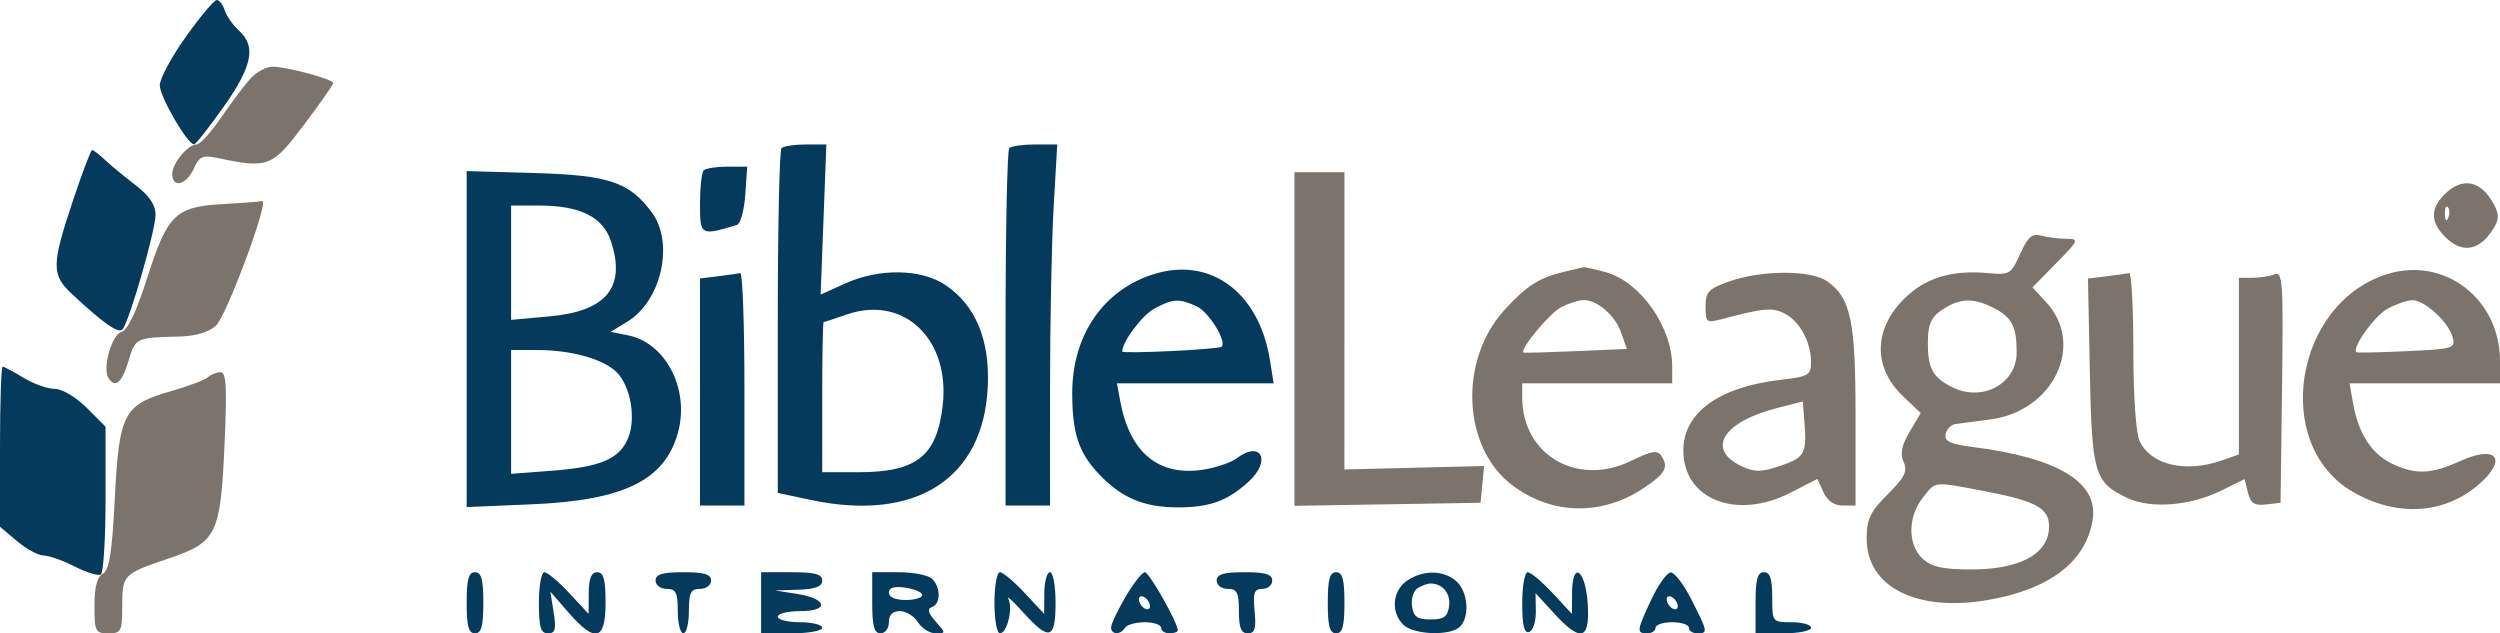<?xml version="1.0" standalone="no"?><!DOCTYPE svg PUBLIC "-//W3C//DTD SVG 1.1//EN" "http://www.w3.org/Graphics/SVG/1.1/DTD/svg11.dtd"><svg id="svgContent" version="1.1" width="450" height="114" style="position: relative; width: 450px; height: 114px; margin:auto; user-select: none; cursor: default;" xmlns="http://www.w3.org/2000/svg" xmlns:xlink="http://www.w3.org/1999/xlink" viewBox="0 0 450 114"><defs><style type="text/css"><![CDATA[
]]></style></defs><g id="svgPath"><path d="M 45.143 14.077 C 44.079 15.219, 41.699 18.368, 39.854 21.075 C 38.009 23.782, 36.007 25.997, 35.405 25.998 C 33.802 26.001, 31 29.392, 31 31.329 C 31 33.917, 33.542 33.301, 34.868 30.391 C 35.908 28.108, 36.460 27.867, 39.278 28.462 C 48.232 30.355, 49.008 30.054, 54.692 22.500 C 57.589 18.650, 59.968 15.256, 59.980 14.957 C 60.006 14.268, 51.606 12, 49.025 12 C 47.954 12, 46.207 12.935, 45.143 14.077 M 233 61.024 L 233 91.048 249.750 90.774 L 266.500 90.500 266.818 87.192 L 267.135 83.884 254.566 84.192 L 241.996 84.500 241.998 57.750 L 242 31 237.500 31 L 233 31 233 61.024 M 440 35 C 437.345 37.655, 437.476 40.159, 440.415 42.920 C 443.264 45.596, 446.250 45.075, 448.598 41.491 C 449.860 39.565, 449.919 38.711, 448.921 36.817 C 446.629 32.466, 443.227 31.773, 440 35 M 40.007 36.747 C 31.565 37.217, 30.133 38.632, 26.451 50.152 C 24.526 56.176, 22.953 59.461, 21.856 59.748 C 20.128 60.200, 18.414 66.243, 19.511 68.017 C 20.711 69.959, 21.940 68.931, 23.118 65 C 24.376 60.803, 24.449 60.767, 32.159 60.585 C 35.160 60.514, 37.543 59.818, 38.856 58.630 C 40.787 56.883, 48.611 35.785, 47.177 36.193 C 46.805 36.299, 43.578 36.548, 40.007 36.747 M 440.079 38.583 C 440.127 39.748, 440.364 39.985, 440.683 39.188 C 440.972 38.466, 440.936 37.603, 440.604 37.271 C 440.272 36.939, 440.036 37.529, 440.079 38.583 M 363.634 45.703 C 361.990 49.349, 361.701 49.524, 357.929 49.165 C 352.004 48.600, 347.433 49.765, 343.893 52.743 C 337.300 58.291, 336.741 65.799, 342.511 71.290 L 345.727 74.349 343.734 77.727 C 342.283 80.186, 341.989 81.661, 342.654 83.151 C 343.399 84.820, 342.869 85.896, 339.784 88.981 C 336.608 92.157, 336 93.439, 336 96.959 C 336 105.577, 344.848 110.144, 357.497 108.055 C 368.797 106.189, 375.447 101.182, 376.675 93.614 C 377.772 86.853, 370.542 82.430, 355.196 80.474 C 351.026 79.942, 349.960 79.447, 350.208 78.160 C 350.381 77.260, 351.193 76.434, 352.011 76.325 C 352.830 76.216, 355.635 75.846, 358.245 75.503 C 369.666 74.001, 375.374 62.012, 368.301 54.380 L 365.847 51.732 370.132 47.366 C 374.202 43.219, 374.293 42.999, 371.958 42.986 C 370.606 42.979, 368.570 42.723, 367.433 42.418 C 365.774 41.972, 365.024 42.620, 363.634 45.703 M 281.500 48.929 C 276.978 50.020, 274.685 51.499, 270.730 55.877 C 262.546 64.935, 263.246 80.515, 272.141 87.291 C 279.294 92.740, 288.401 92.916, 296.022 87.752 C 299.761 85.219, 300.359 84.119, 299.088 82.110 C 298.360 80.959, 297.408 81.108, 293.540 82.981 C 283.872 87.661, 274 81.877, 274 71.532 L 274 69 287.500 69 L 301 69 301 65.968 C 301 58.860, 295.276 50.727, 289.057 48.999 C 287.101 48.456, 285.275 48.055, 285 48.108 C 284.725 48.161, 283.150 48.531, 281.500 48.929 M 429.728 49.329 C 412.939 54.542, 408.879 80.045, 423.489 88.524 C 431.280 93.044, 439.738 92.616, 445.955 87.385 C 451.487 82.730, 449.529 79.952, 442.851 82.982 C 437.591 85.369, 434.819 85.482, 430.607 83.484 C 426.924 81.736, 424.546 78.102, 423.584 72.750 L 422.909 69 436.455 69 L 450 69 450 64.960 C 450 53.826, 440.023 46.133, 429.728 49.329 M 311.250 50.662 C 307.518 51.983, 307 52.535, 307 55.192 C 307 58.002, 307.195 58.165, 309.750 57.486 C 317.402 55.454, 318.975 55.303, 321.158 56.391 C 323.897 57.757, 325.965 61.493, 325.985 65.112 C 325.999 67.540, 325.607 67.771, 320.426 68.380 C 309.340 69.683, 303 74.307, 303 81.090 C 303 89.916, 312.579 93.678, 322.318 88.677 L 327.136 86.203 328.228 88.602 C 328.928 90.138, 330.162 91, 331.661 91 L 334 91 334 74.968 C 334 57.681, 333.145 53.616, 328.883 50.631 C 325.949 48.575, 317.101 48.591, 311.250 50.662 M 379.167 49.730 L 375.834 50.139 376.167 66.820 C 376.536 85.280, 376.989 86.818, 382.881 89.614 C 387.143 91.636, 394.242 91.079, 399.905 88.277 L 404.022 86.240 404.633 88.675 C 405.116 90.597, 405.797 91.045, 407.872 90.805 L 410.500 90.500 410.771 69.635 C 411.014 50.839, 410.882 48.831, 409.439 49.385 C 408.558 49.723, 406.748 50, 405.418 50 L 403 50 403 65.902 L 403 81.804 399.851 82.902 C 393.335 85.174, 387.079 83.663, 385.110 79.343 C 384.466 77.929, 384 71.049, 384 62.953 C 384 55.279, 383.663 49.072, 383.250 49.160 C 382.837 49.248, 381 49.504, 379.167 49.730 M 281.030 55.279 C 278.963 56.325, 273.423 63.005, 274.242 63.462 C 274.384 63.541, 278.624 63.426, 283.664 63.206 L 292.829 62.807 291.811 59.888 C 290.722 56.762, 287.520 53.991, 285.027 54.015 C 284.187 54.023, 282.389 54.592, 281.030 55.279 M 350.500 55.195 C 347.704 56.781, 347.033 58.026, 347.015 61.668 C 346.993 66.239, 347.861 67.877, 351.229 69.618 C 356.716 72.456, 363 69.151, 363 63.427 C 363 58.789, 362.151 57.130, 358.928 55.463 C 355.571 53.727, 353.221 53.652, 350.500 55.195 M 429.763 55.565 C 427.426 56.833, 423.207 62.753, 424.176 63.403 C 424.354 63.522, 428.453 63.434, 433.284 63.206 C 441.708 62.809, 442.043 62.704, 441.454 60.646 C 440.662 57.884, 436.381 53.988, 434.194 54.040 C 433.262 54.062, 431.268 54.748, 429.763 55.565 M 37.450 67.889 C 36.928 68.378, 33.942 69.507, 30.816 70.398 C 22.249 72.839, 21.442 74.370, 20.668 89.639 C 20.168 99.500, 19.677 102.601, 18.510 103.254 C 17.480 103.831, 17 105.674, 17 109.050 C 17 113.663, 17.170 114, 19.500 114 C 21.829 114, 22 113.663, 22 109.059 C 22 103.464, 22.181 103.280, 30.422 100.500 C 38.990 97.609, 39.681 96.207, 40.406 80.250 C 40.884 69.717, 40.741 67, 39.704 67 C 38.987 67, 37.972 67.400, 37.450 67.889 M 319.849 73.454 C 310.151 75.929, 307.090 80.852, 313.380 83.858 C 315.784 85.007, 316.918 85.017, 320.237 83.922 C 324.809 82.413, 325.241 81.689, 324.813 76.248 L 324.500 72.266 319.849 73.454 M 346.073 89.635 C 343.363 93.080, 343.378 98.127, 346.105 100.595 C 347.730 102.066, 349.724 102.500, 354.855 102.500 C 363.252 102.500, 368.352 99.920, 368.788 95.451 C 369.163 91.614, 366.989 90.284, 357.320 88.434 C 347.820 86.617, 348.504 86.544, 346.073 89.635" stroke="none" fill="#7c746c" fill-rule="evenodd"></path><path d="M 33.463 6.604 C 30.871 10.237, 28.754 14.174, 28.758 15.354 C 28.766 17.424, 33.759 26.022, 34.928 25.979 C 35.242 25.967, 37.638 22.932, 40.250 19.235 C 45.418 11.921, 46.143 8.344, 43.026 5.523 C 41.940 4.540, 40.784 2.896, 40.458 1.868 C 40.132 0.841, 39.485 -0, 39.020 -0 C 38.556 -0, 36.055 2.972, 33.463 6.604 M 140.667 26.667 C 140.300 27.033, 140 41.147, 140 58.030 L 140 88.727 145.942 89.988 C 164.848 94, 177.043 86.194, 177.800 69.597 C 178.187 61.114, 175.577 54.897, 170.102 51.258 C 165.745 48.362, 158.207 48.270, 152.108 51.037 L 147.715 53.030 148.231 39.515 L 148.747 26 145.040 26 C 143.001 26, 141.033 26.300, 140.667 26.667 M 181.667 26.667 C 181.300 27.033, 181 41.658, 181 59.167 L 181 91 185 91 L 189 91 189.005 69.750 C 189.007 58.063, 189.301 43.438, 189.657 37.250 L 190.306 26 186.319 26 C 184.127 26, 182.033 26.300, 181.667 26.667 M 13.082 36.252 C 9.283 47.657, 9.258 49.459, 12.854 52.827 C 18.508 58.122, 21.305 60.094, 22.040 59.304 C 23.225 58.030, 28 41.481, 28 38.648 C 28 36.878, 26.873 35.221, 24.359 33.293 C 22.357 31.757, 19.882 29.712, 18.859 28.750 C 17.837 27.788, 16.812 27, 16.582 27 C 16.353 27, 14.778 31.164, 13.082 36.252 M 126.667 30.667 C 126.300 31.033, 126 33.742, 126 36.686 C 126 42.423, 126.077 42.467, 132.649 40.487 C 133.281 40.296, 133.956 37.859, 134.149 35.070 L 134.500 29.999 130.917 29.999 C 128.946 30, 127.033 30.300, 126.667 30.667 M 84 61.034 L 84 91.275 95.750 90.774 C 112.349 90.068, 119.732 86.422, 122.058 77.783 C 124.142 70.045, 119.836 61.717, 113.048 60.360 L 109.911 59.732 112.907 57.910 C 119.068 54.164, 121.407 43.705, 117.312 38.212 C 113.241 32.750, 109.611 31.532, 96.250 31.147 L 84 30.794 84 61.034 M 92 47.289 L 92 57.577 99.010 56.935 C 109.192 56.002, 112.698 51.674, 109.969 43.407 C 108.529 39.042, 104.404 37, 97.032 37 L 92 37 92 47.289 M 207.728 49.329 C 198.611 52.160, 193 60.321, 193 70.751 C 193 77.970, 194.156 81.473, 197.814 85.339 C 201.863 89.619, 205.899 91.322, 212.004 91.328 C 217.735 91.334, 220.942 90.169, 224.750 86.701 C 228.900 82.921, 226.999 79.172, 222.615 82.491 C 221.578 83.276, 218.814 84.205, 216.472 84.557 C 208.530 85.747, 203.359 81.453, 201.653 72.250 L 201.050 69 215.153 69 L 229.256 69 228.586 64.813 C 226.640 52.642, 217.916 46.166, 207.728 49.329 M 129.250 49.723 L 126 50.127 126 70.563 L 126 91 130 91 L 134 91 134 70 C 134 58.450, 133.662 49.072, 133.250 49.160 C 132.838 49.248, 131.037 49.502, 129.250 49.723 M 207.763 55.565 C 205.563 56.759, 202 61.523, 202 63.271 C 202 63.728, 219.351 62.895, 219.885 62.412 C 220.896 61.498, 217.579 56.129, 215.385 55.130 C 212.213 53.684, 211.113 53.747, 207.763 55.565 M 152.379 56.619 C 150.246 57.362, 148.387 57.977, 148.250 57.985 C 148.113 57.993, 148 64.075, 148 71.500 L 148 85 154.453 85 C 164.960 85, 168.603 82.151, 169.675 73.093 C 171.101 61.057, 162.678 53.034, 152.379 56.619 M 92 74.144 L 92 85.289 99.250 84.739 C 108.093 84.068, 111.499 82.623, 113.047 78.887 C 114.522 75.326, 113.527 69.527, 111.009 67.009 C 108.631 64.631, 102.867 63.013, 96.750 63.006 L 92 63 92 74.144 M 0 80.411 L 0 94.822 3.077 97.411 C 4.769 98.835, 6.924 100, 7.865 100 C 8.807 100, 11.314 100.885, 13.436 101.968 C 15.559 103.050, 17.679 103.698, 18.148 103.409 C 18.617 103.119, 19 97.014, 19 89.841 L 19 76.800 15.600 73.400 C 13.668 71.468, 11.186 69.998, 9.850 69.996 C 8.557 69.994, 6.027 69.094, 4.226 67.996 C 2.425 66.898, 0.738 66, 0.476 66 C 0.214 66, 0 72.485, 0 80.411 M 84 108.500 C 84 112.722, 84.348 114, 85.500 114 C 86.652 114, 87 112.722, 87 108.500 C 87 104.278, 86.652 103, 85.500 103 C 84.348 103, 84 104.278, 84 108.500 M 97 108.500 C 97 112.918, 97.321 114, 98.631 114 C 99.955 114, 100.149 113.295, 99.664 110.250 L 99.067 106.500 102.327 110.250 C 107.152 115.800, 109 115.315, 109 108.500 C 109 104.278, 108.652 103, 107.500 103 C 106.438 103, 105.992 104.095, 105.973 106.750 L 105.946 110.500 102.459 106.750 C 100.542 104.688, 98.529 103, 97.987 103 C 97.444 103, 97 105.475, 97 108.500 M 118 104.500 C 118 105.333, 118.889 106, 120 106 C 121.667 106, 122 106.667, 122 110 C 122 112.200, 122.450 114, 123 114 C 123.550 114, 124 112.200, 124 110 C 124 106.667, 124.333 106, 126 106 C 127.111 106, 128 105.333, 128 104.500 C 128 103.367, 126.778 103, 123 103 C 119.222 103, 118 103.367, 118 104.500 M 137 108.500 L 137 114 142.500 114 C 145.525 114, 148 113.550, 148 113 C 148 112.450, 146.200 112, 144 112 C 141.800 112, 140 111.550, 140 111 C 140 110.450, 141.838 110, 144.083 110 C 149.374 110, 148.893 107.740, 143.422 106.892 L 139.500 106.284 143.750 106.142 C 146.798 106.040, 148 105.576, 148 104.500 C 148 103.348, 146.722 103, 142.500 103 L 137 103 137 108.500 M 157 108.500 C 157 112.722, 157.348 114, 158.500 114 C 159.333 114, 160 113.111, 160 112 C 160 110.670, 160.667 110, 161.992 110 C 163.087 110, 164.545 110.900, 165.232 112 C 165.919 113.100, 167.343 114, 168.396 114 C 170.279 114, 170.279 113.965, 168.405 111.854 C 167.035 110.310, 166.851 109.585, 167.750 109.271 C 169.339 108.715, 169.368 105.768, 167.800 104.200 C 167.140 103.540, 164.440 103, 161.800 103 L 157 103 157 108.500 M 179 108.500 C 179 111.525, 179.441 114, 179.981 114 C 181.272 114, 182.380 109.477, 181.498 107.807 C 181.119 107.088, 182.333 108.188, 184.197 110.250 C 188.900 115.453, 190 115.122, 190 108.500 C 190 105.475, 189.550 103, 189 103 C 188.450 103, 187.988 104.688, 187.973 106.750 L 187.946 110.500 184.459 106.750 C 182.542 104.688, 180.529 103, 179.987 103 C 179.444 103, 179 105.475, 179 108.500 M 202.595 107.428 C 201.168 109.864, 200 112.339, 200 112.928 C 200 114.280, 201.679 114.328, 202.500 113 C 202.840 112.450, 204.441 112, 206.059 112 C 207.677 112, 209 112.450, 209 113 C 209 113.550, 209.675 114, 210.500 114 C 211.325 114, 212 113.760, 212 113.467 C 212 112.084, 206.861 103, 206.078 103 C 205.590 103, 204.022 104.993, 202.595 107.428 M 219 104.500 C 219 105.333, 219.889 106, 221 106 C 222.667 106, 223 106.667, 223 110 C 223 113.005, 223.399 114, 224.605 114 C 225.874 114, 226.130 113.164, 225.829 110 C 225.513 106.691, 225.754 106, 227.224 106 C 228.201 106, 229 105.325, 229 104.500 C 229 103.367, 227.778 103, 224 103 C 220.222 103, 219 103.367, 219 104.500 M 239 108.500 C 239 112.722, 239.348 114, 240.500 114 C 241.652 114, 242 112.722, 242 108.500 C 242 104.278, 241.652 103, 240.500 103 C 239.348 103, 239 104.278, 239 108.500 M 253.223 104.557 C 250.630 106.372, 250.316 110.173, 252.571 112.429 C 254.424 114.281, 261.078 114.522, 262.800 112.800 C 264.593 111.007, 264.248 106.534, 262.171 104.655 C 259.873 102.575, 256.111 102.534, 253.223 104.557 M 274 108.583 C 274 112.606, 274.350 114.050, 275.250 113.750 C 275.938 113.521, 276.478 111.856, 276.450 110.051 L 276.401 106.770 279.714 110.385 C 284.542 115.653, 286.177 115.235, 285.802 108.829 C 285.438 102.597, 283.015 100.745, 282.973 106.667 L 282.946 110.500 279.459 106.750 C 277.542 104.688, 275.529 103, 274.987 103 C 274.444 103, 274 105.513, 274 108.583 M 297.250 107.886 C 294.590 113.567, 294.536 114, 296.500 114 C 297.325 114, 298 113.550, 298 113 C 298 112.450, 299.350 112, 301 112 C 302.650 112, 304 112.450, 304 113 C 304 113.550, 304.675 114, 305.500 114 C 307.468 114, 307.431 113.785, 304.483 107.967 C 303.099 105.235, 301.411 103.018, 300.733 103.041 C 300.055 103.064, 298.488 105.244, 297.250 107.886 M 316 108.500 L 316 114 321 114 C 323.750 114, 326 113.550, 326 113 C 326 112.450, 324.425 112, 322.500 112 C 319.019 112, 319 111.976, 319 107.500 C 319 104.167, 318.611 103, 317.500 103 C 316.348 103, 316 104.278, 316 108.500 M 160 106.673 C 160 107.481, 161.174 108, 163 108 C 164.650 108, 166 107.601, 166 107.113 C 166 106.626, 164.650 106.029, 163 105.787 C 160.953 105.486, 160 105.768, 160 106.673 M 255.163 105.878 C 254.427 106.345, 253.977 107.800, 254.163 109.113 C 254.433 111.024, 255.099 111.500, 257.500 111.500 C 259.901 111.500, 260.567 111.024, 260.837 109.113 C 261.158 106.845, 259.675 105.031, 257.500 105.031 C 256.950 105.031, 255.898 105.412, 255.163 105.878 M 205 107.882 C 205 108.432, 205.450 109.160, 206 109.500 C 206.550 109.840, 207 109.668, 207 109.118 C 207 108.568, 206.550 107.840, 206 107.500 C 205.450 107.160, 205 107.332, 205 107.882 M 300 107.882 C 300 108.432, 300.450 109.160, 301 109.500 C 301.550 109.840, 302 109.668, 302 109.118 C 302 108.568, 301.550 107.840, 301 107.500 C 300.450 107.160, 300 107.332, 300 107.882" stroke="none" fill="#043b5c" fill-rule="evenodd"></path></g></svg>
